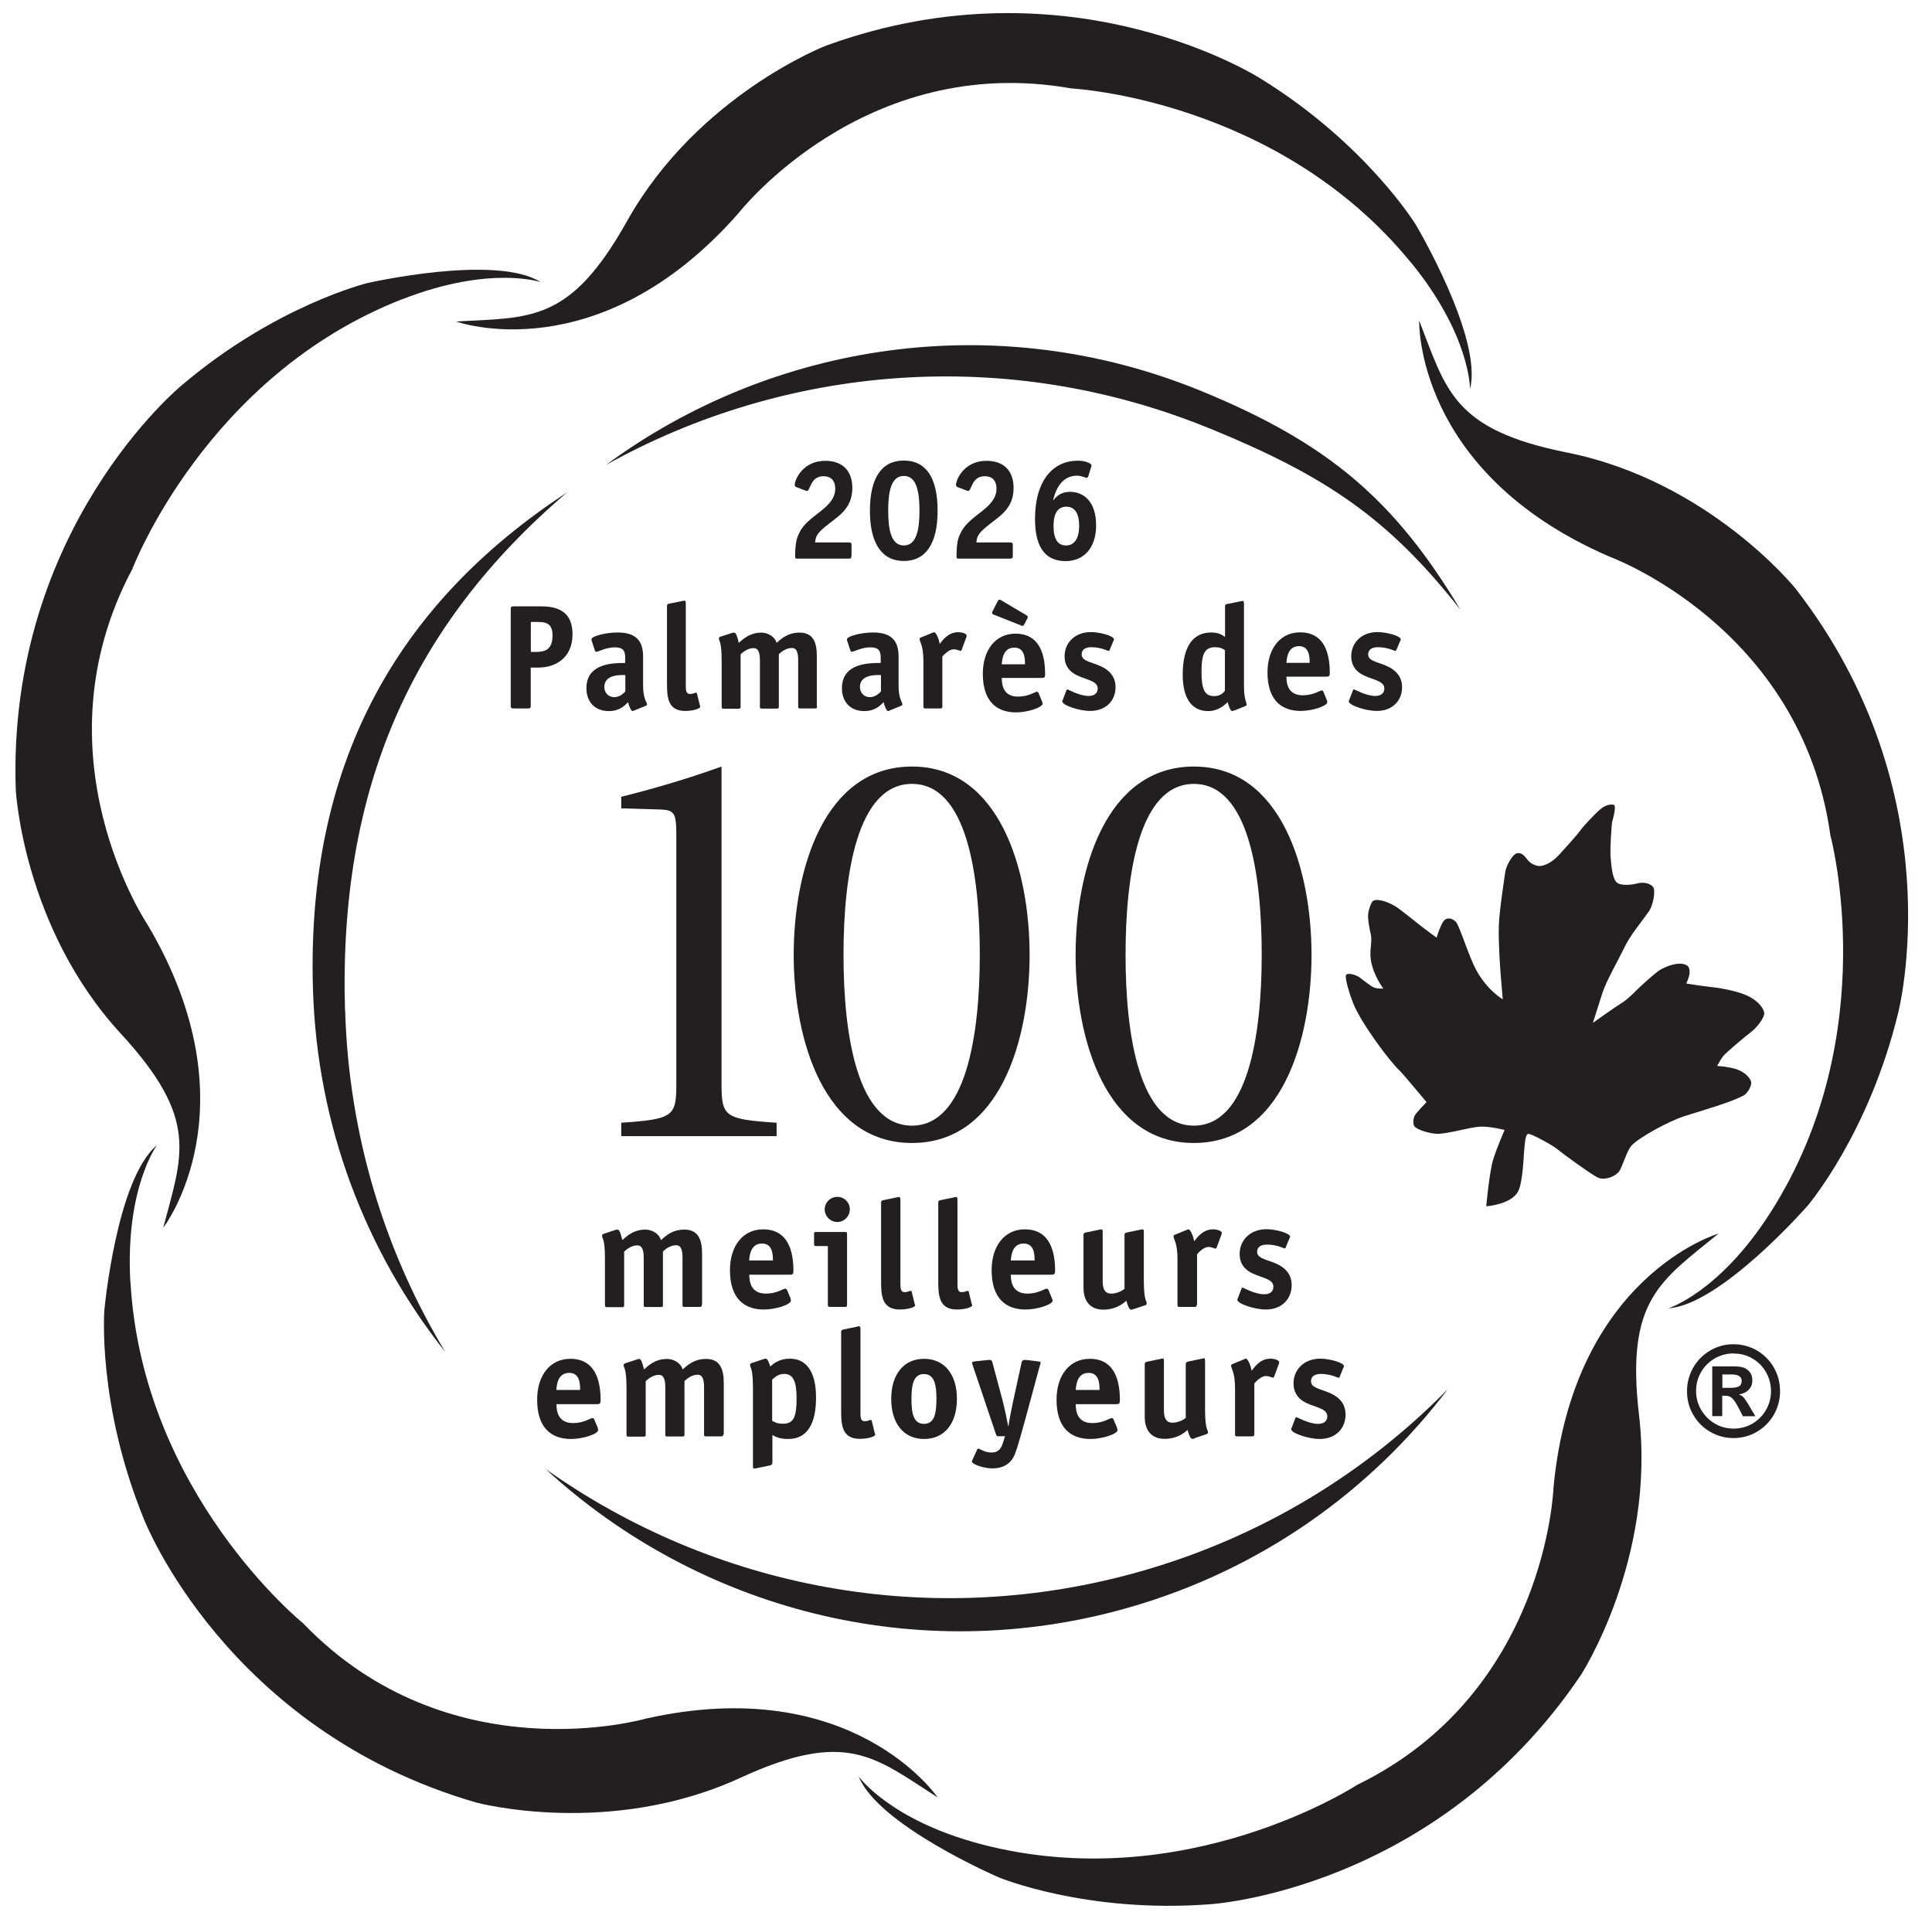 <?xml version="1.0" encoding="UTF-8"?>
<svg id="Layer_1" xmlns="http://www.w3.org/2000/svg" width="147" height="146" xmlns:xlink="http://www.w3.org/1999/xlink" version="1.1" viewBox="0 0 147 146">
  <!-- Generator: Adobe Illustrator 30.0.0, SVG Export Plug-In . SVG Version: 2.1.1 Build 123)  -->
  <defs>
    <style>
      .st0 {
        fill: none;
      }

      .st1 {
        fill: #231f20;
      }

      .st2 {
        clip-path: url(#clippath);
      }
    </style>
    <clipPath id="clippath">
      <rect class="st0" width="146.36" height="146"/>
    </clipPath>
  </defs>
  <g class="st2">
    <g>
      <path class="st1" d="M74.61,140.3c15.53,4.08,28.66-4.51,28.66-4.51,14.42-7.02,14.93-22.61,14.93-22.61,1.52-16.12,12.56-19.33,12.56-19.33-4.42,3.62-7.08,5.02-6.05,13.83,1.28,10.96-4.42,19.75-4.42,19.75-11.1,16.46-28.25,17.45-28.25,17.45-9.41.71-16.03-2.04-16.03-2.04,0,0-9.19-3.95-10.68-7.69,0,0,2.35,3.32,9.29,5.15Z"/>
      <path class="st1" d="M9.93,97.57c.92,16.06,13.13,25.93,13.13,25.93,11.12,11.57,26.06,7.26,26.06,7.26,15.76-3.55,22.22,5.99,22.22,5.99-4.8-3.09-6.95-5.19-14.99-1.5-10,4.61-20.11,1.89-20.11,1.89-19.05-5.5-25.28-21.54-25.28-21.54-3.58-8.75-3.02-15.91-3.02-15.91,0,0,.91-9.98,4-12.56,0,0-2.43,3.27-2.02,10.45Z"/>
      <path class="st1" d="M30.61,22.76c-14.96,5.84-20.54,20.53-20.54,20.53-7.55,14.17,1.17,27.08,1.17,27.08,8.23,13.93,1.18,23.04,1.18,23.04,1.45-5.53,2.78-8.24-3.21-14.75C1.74,70.56,1.2,60.08,1.2,60.08c-.68-19.86,12.62-30.76,12.62-30.76,7.19-6.11,14.16-7.79,14.16-7.79,0,0,9.75-2.22,13.15-.07,0,0-3.85-1.3-10.53,1.31Z"/>
      <path class="st1" d="M107.35,19.97c-10.17-12.45-25.82-13.24-25.82-13.24-15.78-2.81-25.34,9.49-25.34,9.49-10.68,12.15-21.49,8.24-21.49,8.24,5.69-.32,8.67.11,13-7.62,5.39-9.62,15.16-13.37,15.16-13.37,18.64-6.78,33.09,2.53,33.09,2.53,8.02,4.96,11.77,11.09,11.77,11.09,0,0,5.12,8.61,4.13,12.51,0,0,.04-4.08-4.5-9.64Z"/>
      <path class="st1" d="M134.69,92.28c8.68-13.54,4.58-28.72,4.58-28.72-2.21-15.91-16.83-21.22-16.83-21.22-14.82-6.42-14.46-17.95-14.46-17.95,2.07,5.33,2.58,8.3,11.25,10.04,10.79,2.16,17.37,10.33,17.37,10.33,12.19,15.67,7.82,32.32,7.82,32.32-2.22,9.18-6.88,14.65-6.88,14.65,0,0-6.59,7.54-10.6,7.81,0,0,3.88-1.21,7.75-7.26Z"/>
      <path class="st1" d="M26.25,76.85c-.49-16.82,5.04-29.27,16.9-39.39-13.14,8.6-19.83,20.86-19.34,37.73.3,10.48,4.03,20.05,10.07,27.67-4.59-7.61-7.35-16.48-7.62-26.01Z"/>
      <path class="st1" d="M86.9,119.52c-16.14,4.63-32.67,1.26-45.39-7.76,11.56,10.64,28.2,15.18,44.39,10.54,10.05-2.88,18.38-8.86,24.26-16.61-6.23,6.34-14.12,11.21-23.26,13.83Z"/>
      <path class="st1" d="M92.07,32.61c-15.54-6.36-32.34-4.82-45.96,2.76,12.65-9.31,29.68-12.01,45.27-5.63,9.68,3.97,14.74,8.3,19.74,16.65-5.49-6.98-10.24-10.17-19.04-13.78Z"/>
      <path class="st1" d="M131.05,104.56v1.03h.62c.28,0,.49-.04.63-.11.15-.07.22-.22.22-.43,0-.15-.06-.27-.19-.35-.13-.09-.32-.13-.59-.13h-.69ZM131.05,107.74h-.77v-3.78h1.78c.28,0,.51.05.7.13.19.09.33.22.43.38.1.16.14.35.14.57,0,.27-.09.49-.27.69-.18.19-.43.31-.75.36.16.06.3.15.4.28.1.13.23.33.4.62l.45.76h-.95l-.31-.61c-.14-.27-.27-.48-.37-.61-.1-.13-.2-.22-.31-.27-.1-.05-.23-.07-.38-.07h-.2v1.55ZM131.9,102.97c-.52,0-.99.13-1.43.38-.44.26-.79.6-1.04,1.04-.26.44-.38.92-.38,1.44s.13,1,.39,1.44c.26.44.61.79,1.04,1.04.44.26.92.38,1.43.38s1-.13,1.43-.38c.43-.26.78-.6,1.03-1.04.25-.44.38-.92.38-1.43s-.13-1-.38-1.44c-.25-.44-.6-.79-1.03-1.04-.43-.26-.91-.38-1.43-.38ZM131.89,102.27c.49,0,.94.09,1.38.27.43.18.81.44,1.14.77.33.33.58.71.76,1.15.18.43.27.89.27,1.38,0,.64-.16,1.24-.47,1.79-.32.55-.75.98-1.29,1.3-.55.32-1.14.48-1.78.48s-1.24-.16-1.78-.48c-.55-.32-.98-.75-1.29-1.3-.32-.54-.47-1.14-.47-1.79s.16-1.24.47-1.79c.32-.55.75-.98,1.29-1.3.55-.32,1.14-.48,1.78-.48Z"/>
      <path class="st1" d="M47.27,60.62c2.29-.57,4.94-1.33,7.63-2.3v24.14c0,2.48.22,2.7,4.19,2.96v1.02h-11.82v-1.02c3.97-.27,4.19-.49,4.19-2.96v-19.01c0-1.59-.18-1.81-1.15-1.86l-3.04-.09v-.88Z"/>
      <path class="st1" d="M69.39,58.32c-6.7,0-9,7.87-9,14.32s2.29,14.32,9,14.32,8.95-7.87,8.95-14.32-2.29-14.32-8.95-14.32ZM69.39,85.64c-4.15,0-5.21-6.85-5.21-13s1.06-13,5.21-13,5.16,6.85,5.16,13-1.06,13-5.16,13Z"/>
      <path class="st1" d="M90.84,58.32c-6.7,0-9,7.87-9,14.32s2.3,14.32,9,14.32,8.95-7.87,8.95-14.32-2.29-14.32-8.95-14.32ZM90.84,85.64c-4.15,0-5.2-6.85-5.2-13s1.05-13,5.2-13,5.16,6.85,5.16,13-1.06,13-5.16,13Z"/>
      <path class="st1" d="M40.74,49.6c.67,0,1.3-.11,1.3-1.26,0-.99-.6-1.02-1.19-1.02h-.46v2.28h.35ZM40.39,53.66c0,.2-.05.24-.24.24h-1.05c-.19,0-.24-.03-.24-.24v-7.29c0-.2.04-.24.24-.24h1.83c.92,0,2.63,0,2.63,2.13,0,1.87-1.39,2.53-2.58,2.53h-.6v2.87Z"/>
      <path class="st1" d="M47.57,51.36c-.28,0-1.59-.09-1.59.91,0,.44.32.77.75.77s.71-.29.85-.43v-1.25ZM48.26,54.05s-.1.05-.14.05c-.1,0-.27-.4-.33-.68-.23.23-.62.68-1.47.68-1.04,0-1.7-.68-1.7-1.74,0-1.92,2.06-1.92,2.95-1.92v-.35c0-.51-.09-.84-.8-.84-.64,0-1.26.34-1.4.34-.06,0-.1-.07-.11-.11l-.23-.69s-.03-.09-.03-.14c0-.26,1.12-.53,1.99-.53,1.41,0,1.94.65,1.94,1.82v2.19c0,1.1.3,1.25.3,1.47,0,.05-.05.08-.1.1l-.86.35Z"/>
      <path class="st1" d="M53.26,53.68c.01.06.02.06.02.09,0,.16-.6.32-1.14.32-1.39,0-1.39-1.14-1.39-2.19v-5.78c0-.17.08-.17.21-.2l.95-.19s.14-.03.16-.03c.09,0,.11.05.11.24v6.18c0,.36,0,.68.32.68.23,0,.37-.1.44-.1.05,0,.08.02.09.07l.23.93Z"/>
      <path class="st1" d="M62.17,53.74c0,.12-.02.16-.16.16h-1.12c-.14,0-.16-.03-.16-.16v-3.49c0-.43-.04-.95-.47-.95-.48,0-.85.33-1,.47v3.98c0,.12-.02.16-.16.16h-1.12c-.14,0-.16-.03-.16-.16v-3.49c0-.43-.05-.95-.47-.95-.48,0-.85.33-1,.47v3.98c0,.12-.02.16-.16.16h-1.12c-.14,0-.16-.03-.16-.16v-3.43c0-1.6-.21-1.51-.21-1.77,0-.06.04-.1.12-.12l.86-.28c.07-.02.12-.03.17-.03.15,0,.24.25.36.78.34-.29.84-.78,1.73-.78.48,0,1.02.31,1.15.78.34-.29.82-.78,1.75-.78,1.07,0,1.31.8,1.31,1.79v3.84Z"/>
      <path class="st1" d="M67.02,51.36c-.28,0-1.59-.09-1.59.91,0,.44.32.77.75.77s.71-.29.85-.43v-1.25ZM67.71,54.05s-.1.05-.15.05c-.1,0-.27-.4-.33-.68-.23.23-.62.68-1.47.68-1.04,0-1.7-.68-1.7-1.74,0-1.92,2.06-1.92,2.95-1.92v-.35c0-.51-.09-.84-.8-.84-.63,0-1.26.34-1.4.34-.06,0-.1-.07-.11-.11l-.23-.69s-.03-.09-.03-.14c0-.26,1.12-.53,1.99-.53,1.41,0,1.94.65,1.94,1.82v2.19c0,1.1.29,1.25.29,1.47,0,.05-.05.08-.1.1l-.86.35Z"/>
      <path class="st1" d="M71.7,53.74c0,.12-.02.16-.16.16h-1.12c-.14,0-.16-.03-.16-.16v-3.43c0-1.25-.29-1.45-.29-1.71,0-.05.05-.08.1-.1l.86-.35s.1-.05.15-.05c.14,0,.36.51.42.89.21-.26.63-.89,1.4-.89.33,0,.65.11.65.26,0,.05-.01.09-.02.11l-.35.95s-.04.1-.09.1c-.07,0-.27-.12-.53-.12-.35,0-.71.39-.86.54v3.79Z"/>
      <path class="st1" d="M84.44,49.43c-.02.06-.08.1-.09.1-.03,0-.59-.29-1.31-.29-.43,0-.74.16-.74.55,0,.61,1.01.57,1.82,1.1.44.3.76.73.76,1.38,0,1.04-.74,1.82-1.94,1.82-.83,0-2.12-.43-2.12-.74,0-.03.05-.1.06-.15l.25-.65c.02-.06.05-.1.09-.1s.91.5,1.61.5c.37,0,.69-.16.69-.57,0-.66-1.11-.66-1.85-1.16-.34-.23-.67-.62-.67-1.28,0-1.03.78-1.85,2-1.85.69,0,1.76.29,1.76.56,0,.03-.03.1-.06.15l-.26.62Z"/>
      <path class="st1" d="M93.21,49.47c-.1-.06-.29-.23-.77-.23-.85,0-1.02.64-1.02,1.89s.21,1.83.95,1.83c.51,0,.7-.25.83-.4v-3.09ZM93.89,54.05s-.1.05-.15.05c-.1,0-.27-.4-.33-.68-.18.17-.68.68-1.49.68-1.29,0-1.93-1.04-1.93-2.76,0-2.14.77-3.22,2.17-3.22.61,0,.87.22,1.05.34v-2.32c0-.17.08-.17.22-.2l.95-.19s.14-.03.16-.03c.09,0,.11.05.11.24v6.19c0,1.1.2,1.25.2,1.47,0,.05-.05.08-.1.1l-.86.35Z"/>
      <path class="st1" d="M99.65,50.43c0-.46-.03-1.27-.81-1.27-.88,0-.93.95-.96,1.27h1.77ZM100.96,53.3s.03.08.03.12c0,.29-1.13.67-2.02.67-1.49,0-2.53-.85-2.53-2.93,0-1.8.96-3.05,2.48-3.05,1.92,0,2.26,1.72,2.26,3.09,0,.22-.05.28-.26.28h-3.04c0,.63.18,1.42,1.25,1.42.81,0,1.28-.37,1.44-.37.06,0,.1.05.12.09l.28.68Z"/>
      <path class="st1" d="M106.25,49.43c-.02.06-.08.1-.09.1-.03,0-.59-.29-1.31-.29-.43,0-.75.16-.75.55,0,.61,1.02.57,1.82,1.1.44.3.76.73.76,1.38,0,1.04-.73,1.82-1.93,1.82-.83,0-2.13-.43-2.13-.74,0-.03.05-.1.06-.15l.25-.65c.02-.06.05-.1.09-.1.05,0,.92.5,1.62.5.37,0,.69-.16.69-.57,0-.66-1.11-.66-1.85-1.16-.34-.23-.67-.62-.67-1.28,0-1.03.78-1.85,2-1.85.69,0,1.77.29,1.77.56,0,.03-.03.1-.06.15l-.26.62Z"/>
      <path class="st1" d="M77.99,50.54c0-.46-.03-1.27-.81-1.27-.88,0-.93.95-.96,1.27h1.77ZM79.3,53.41s.03.08.03.12c0,.29-1.13.67-2.02.67-1.49,0-2.53-.85-2.53-2.94,0-1.8.96-3.05,2.48-3.05,1.92,0,2.26,1.72,2.26,3.09,0,.22-.05.28-.26.28h-3.04c0,.63.18,1.42,1.24,1.42.81,0,1.28-.37,1.44-.37.06,0,.1.05.12.09l.28.68ZM77.95,47.46c-.05.09-.08.16-.14.16-.06,0-.11-.02-.16-.05l-1.99-.79c-.09-.03-.18-.07-.18-.15,0-.06.03-.11.06-.16l.35-.69c.05-.08.08-.16.16-.16.06,0,.11.05.16.07l1.84,1.09c.09.06.15.09.15.16,0,.06-.03.11-.06.16l-.18.37Z"/>
      <path class="st1" d="M53.39,99.27c0,.13-.02.16-.16.16h-1.14c-.14,0-.16-.03-.16-.16v-3.56c0-.44-.04-.97-.48-.97-.48,0-.86.33-1.01.48v4.06c0,.13-.02.16-.16.16h-1.14c-.14,0-.16-.03-.16-.16v-3.56c0-.44-.05-.97-.48-.97-.48,0-.86.33-1.01.48v4.06c0,.13-.02.16-.16.16h-1.14c-.14,0-.16-.03-.16-.16v-3.49c0-1.63-.22-1.54-.22-1.8,0-.06.05-.1.13-.13l.87-.29c.07-.02.13-.03.17-.03.15,0,.24.25.37.8.34-.3.85-.8,1.76-.8.5,0,1.04.31,1.18.8.34-.3.84-.8,1.79-.8,1.08,0,1.34.82,1.34,1.83v3.92Z"/>
      <path class="st1" d="M58.81,95.9c0-.47-.03-1.29-.83-1.29-.9,0-.95.97-.98,1.29h1.81ZM60.15,98.83s.03.08.03.12c0,.3-1.15.68-2.06.68-1.52,0-2.58-.87-2.58-2.99,0-1.84.98-3.11,2.52-3.11,1.96,0,2.31,1.76,2.31,3.16,0,.22-.04.29-.26.29h-3.1c0,.65.19,1.44,1.27,1.44.83,0,1.3-.38,1.47-.38.06,0,.1.05.13.09l.29.7Z"/>
      <path class="st1" d="M63.71,92.97c-.53,0-.96-.43-.96-.96s.43-.95.96-.95.95.42.95.95-.43.96-.95.96ZM64.45,99.27c0,.13-.02.16-.16.16h-1.14c-.14,0-.16-.03-.16-.16v-4.47h-.89c-.14,0-.16-.03-.16-.16v-.75c0-.13.02-.16.16-.16h2.19c.14,0,.16.03.16.16v5.39Z"/>
      <path class="st1" d="M69.61,99.22c.01.06.02.06.02.09,0,.16-.61.32-1.17.32-1.42,0-1.42-1.17-1.42-2.23v-5.89c0-.18.08-.18.22-.21l.97-.2s.14-.03.16-.03c.09,0,.12.05.12.24v6.3c0,.37,0,.7.32.7.23,0,.38-.1.45-.1.05,0,.08.02.09.07l.23.95Z"/>
      <path class="st1" d="M73.95,99.22c.01.06.02.06.02.09,0,.16-.61.32-1.16.32-1.42,0-1.42-1.17-1.42-2.23v-5.89c0-.18.08-.18.22-.21l.97-.2s.14-.03.16-.03c.09,0,.11.05.11.24v6.3c0,.37,0,.7.32.7.23,0,.38-.1.45-.1.04,0,.08.02.09.07l.23.95Z"/>
      <path class="st1" d="M78.72,95.9c0-.47-.03-1.29-.83-1.29-.9,0-.95.97-.98,1.29h1.81ZM80.06,98.83s.03.08.03.12c0,.3-1.15.68-2.06.68-1.52,0-2.58-.87-2.58-2.99,0-1.84.98-3.11,2.52-3.11,1.96,0,2.31,1.76,2.31,3.16,0,.22-.05.29-.27.29h-3.1c0,.65.19,1.44,1.27,1.44.83,0,1.3-.38,1.46-.38.06,0,.11.05.13.09l.29.7Z"/>
      <path class="st1" d="M86.24,99.6c-.07.02-.13.04-.17.04-.15,0-.24-.22-.37-.68-.31.28-.85.68-1.76.68-.63,0-1.5-.29-1.5-1.69v-3.98c0-.16.08-.18.22-.21l.97-.2s.15-.03.18-.03c.07,0,.09.05.09.24v3.68c0,.44.06.97.65.97.48,0,.86-.25,1.01-.36v-4.09c0-.16.08-.18.22-.21l.97-.2s.15-.03.2-.03c.06,0,.08.05.08.24v3.61c0,1.63.22,1.54.22,1.8,0,.06-.05.11-.13.13l-.87.29Z"/>
      <path class="st1" d="M91.05,99.27c0,.13-.02.16-.16.16h-1.14c-.14,0-.16-.03-.16-.16v-3.49c0-1.27-.3-1.48-.3-1.74,0-.05.05-.08.11-.1l.88-.36s.1-.05.15-.05c.14,0,.37.52.43.91.22-.27.65-.91,1.43-.91.33,0,.67.12.67.27,0,.05-.01.09-.02.12l-.36.97s-.05.11-.09.11c-.07,0-.28-.13-.54-.13-.36,0-.73.39-.87.56v3.86Z"/>
      <path class="st1" d="M97.84,94.88c-.02.06-.08.11-.09.11-.03,0-.6-.3-1.34-.3-.44,0-.76.16-.76.55,0,.62,1.04.58,1.86,1.12.45.3.77.74.77,1.41,0,1.06-.75,1.86-1.97,1.86-.85,0-2.17-.44-2.17-.75,0-.03.05-.1.06-.15l.25-.66c.02-.06.05-.11.09-.11.05,0,.93.51,1.65.51.38,0,.7-.16.7-.58,0-.67-1.13-.67-1.89-1.18-.35-.23-.68-.63-.68-1.3,0-1.05.8-1.89,2.04-1.89.7,0,1.8.3,1.8.57,0,.04-.03.11-.06.15l-.26.63Z"/>
      <path class="st1" d="M44.14,105.75c0-.48-.03-1.3-.83-1.3-.9,0-.95.97-.98,1.3h1.81ZM45.48,108.67s.03.08.03.13c0,.3-1.15.68-2.06.68-1.52,0-2.58-.86-2.58-2.99,0-1.84.98-3.11,2.52-3.11,1.96,0,2.31,1.76,2.31,3.16,0,.22-.05.29-.26.29h-3.1c0,.65.19,1.44,1.27,1.44.83,0,1.3-.38,1.47-.38.06,0,.1.05.13.09l.29.69Z"/>
      <path class="st1" d="M55.03,109.12c0,.13-.02.16-.16.16h-1.14c-.14,0-.16-.03-.16-.16v-3.56c0-.44-.05-.97-.48-.97-.48,0-.86.34-1.01.48v4.06c0,.13-.02.16-.16.16h-1.14c-.14,0-.16-.03-.16-.16v-3.56c0-.44-.05-.97-.48-.97-.48,0-.86.34-1.01.48v4.06c0,.13-.02.16-.16.16h-1.14c-.14,0-.16-.03-.16-.16v-3.49c0-1.63-.22-1.54-.22-1.8,0-.06.05-.1.13-.13l.88-.29c.07-.02.13-.04.17-.04.15,0,.24.26.37.8.34-.3.85-.8,1.76-.8.5,0,1.04.31,1.18.8.35-.3.84-.8,1.79-.8,1.08,0,1.34.82,1.34,1.83v3.92Z"/>
      <path class="st1" d="M58.76,108.1c.21.12.39.22.84.22.81,0,1.01-.58,1.01-1.94,0-1.19-.22-1.85-.94-1.85-.48,0-.76.29-.92.44v3.13ZM58.76,111.29c0,.16-.08.18-.22.21l-.97.2s-.14.03-.2.03c-.06,0-.08-.05-.08-.24v-5.86c0-1.63-.22-1.54-.22-1.8,0-.06.05-.1.13-.13l.88-.29c.07-.02.13-.04.17-.04.15,0,.23.22.36.6.25-.24.7-.6,1.48-.6,1.28,0,2,1.01,2,2.95s-.62,3.16-2.12,3.16c-.67,0-.96-.17-1.2-.3v2.12Z"/>
      <path class="st1" d="M66.57,109.06c.01.06.02.06.02.09,0,.16-.61.32-1.17.32-1.42,0-1.42-1.17-1.42-2.23v-5.89c0-.17.08-.17.22-.21l.97-.2s.14-.04.16-.04c.09,0,.12.05.12.24v6.3c0,.37,0,.69.32.69.23,0,.38-.1.45-.1.05,0,.08.02.09.07l.23.95Z"/>
      <path class="st1" d="M71.25,106.43c0-1.07-.15-1.89-.95-1.89s-.95.82-.95,1.89.14,1.9.95,1.9.95-.81.95-1.9ZM70.31,109.48c-1.56,0-2.5-1.19-2.5-3.05s.95-3.05,2.5-3.05,2.5,1.19,2.5,3.05-.94,3.05-2.5,3.05Z"/>
      <path class="st1" d="M77.71,103.71c.03-.13.09-.24.2-.24.05,0,.17,0,.21,0l.81.1c.17.02.25.03.25.11,0,.05-.03.12-.06.21l-1.13,4.17c-.21.75-.52,1.93-.77,2.57-.33.84-1.05,1.09-1.7,1.09s-1.57-.31-1.57-.53c0-.05.02-.09.05-.14l.34-.75c.02-.06.07-.08.11-.08.11,0,.47.29.98.29.6,0,.77-.36.92-.86l.12-.38h-.48c-.15,0-.17-.04-.21-.15l-1.76-5.22s-.05-.12-.06-.2c0-.09.08-.1.25-.13l.96-.1s.16,0,.19,0c.09,0,.13.11.16.23l.75,2.8c.14.52.37,1.6.44,2h.02c.06-.45.33-1.79.38-2l.61-2.79Z"/>
      <path class="st1" d="M83.66,105.75c0-.48-.03-1.3-.83-1.3-.9,0-.95.97-.98,1.3h1.81ZM84.99,108.67s.04.08.04.13c0,.3-1.16.68-2.06.68-1.52,0-2.58-.86-2.58-2.99,0-1.84.98-3.11,2.52-3.11,1.96,0,2.3,1.76,2.3,3.16,0,.22-.05.29-.26.29h-3.1c0,.65.18,1.44,1.27,1.44.83,0,1.3-.38,1.47-.38.06,0,.1.05.13.09l.29.69Z"/>
      <path class="st1" d="M90.9,109.44c-.07.02-.13.03-.17.03-.15,0-.24-.22-.37-.68-.31.28-.85.68-1.76.68-.63,0-1.5-.29-1.5-1.69v-3.98c0-.16.08-.17.22-.21l.97-.2s.15-.04.18-.04c.07,0,.09.05.09.24v3.68c0,.44.06.97.65.97.48,0,.87-.25,1.01-.36v-4.09c0-.16.08-.17.22-.21l.97-.2s.15-.04.2-.04c.06,0,.08.05.08.24v3.61c0,1.63.22,1.54.22,1.8,0,.06-.04.1-.13.13l-.87.29Z"/>
      <path class="st1" d="M95.43,109.12c0,.13-.02.16-.16.16h-1.14c-.14,0-.16-.03-.16-.16v-3.49c0-1.27-.3-1.48-.3-1.75,0-.04.05-.08.1-.1l.88-.36s.1-.05.15-.05c.14,0,.37.52.43.92.22-.27.64-.92,1.43-.92.34,0,.67.12.67.27,0,.05-.01.09-.02.11l-.36.97s-.05.1-.09.1c-.07,0-.28-.13-.54-.13-.36,0-.73.39-.88.56v3.86Z"/>
      <path class="st1" d="M101.94,104.73c-.02.06-.08.1-.09.1-.03,0-.6-.3-1.34-.3-.44,0-.76.16-.76.56,0,.62,1.04.58,1.86,1.12.45.3.77.74.77,1.41,0,1.06-.75,1.86-1.97,1.86-.85,0-2.17-.44-2.17-.75,0-.03.04-.1.06-.15l.25-.66c.02-.06.05-.1.09-.1.05,0,.94.51,1.65.51.38,0,.7-.16.7-.58,0-.67-1.13-.67-1.89-1.18-.34-.23-.68-.64-.68-1.31,0-1.05.79-1.89,2.04-1.89.7,0,1.8.3,1.8.57,0,.03-.03.1-.06.15l-.26.64Z"/>
      <path class="st1" d="M64.78,42.27c0,.2-.03.23-.22.23h-3.92c-.11,0-.14-.02-.14-.18,0-1.18.19-1.51.32-1.78.61-1.36,2.73-1.85,2.73-3.36,0-.64-.35-.95-.89-.95-1.02,0-.99,1.12-1.26,1.12-.04,0-.08-.01-.12-.03l-.69-.26c-.07-.02-.12-.09-.12-.16,0-.42.62-1.84,2.32-1.84,1.29,0,2.06.73,2.06,2.07,0,1.63-1.14,2.18-2.06,2.94-.65.54-.73.77-.77,1.2h2.55c.19,0,.22.05.22.23v.79Z"/>
      <path class="st1" d="M69.96,38.86c0-1.46-.22-2.65-1.19-2.65s-1.19,1.19-1.19,2.65.23,2.64,1.19,2.64,1.19-1.18,1.19-2.64ZM68.77,42.68c-1.68,0-2.58-1.35-2.58-3.82s.87-3.82,2.58-3.82,2.57,1.34,2.57,3.82-.89,3.82-2.57,3.82Z"/>
      <path class="st1" d="M77.06,42.27c0,.2-.03.23-.22.23h-3.92c-.11,0-.14-.02-.14-.18,0-1.18.18-1.51.32-1.78.61-1.36,2.72-1.85,2.72-3.36,0-.64-.35-.95-.89-.95-1.02,0-.99,1.12-1.26,1.12-.05,0-.08-.01-.12-.03l-.69-.26c-.07-.02-.12-.09-.12-.16,0-.42.62-1.84,2.32-1.84,1.29,0,2.06.73,2.06,2.07,0,1.63-1.14,2.18-2.06,2.94-.65.54-.73.77-.77,1.2h2.55c.2,0,.22.05.22.23v.79Z"/>
      <path class="st1" d="M82.11,40.01c0-.97-.35-1.46-.97-1.46s-.98.46-.98,1.46.32,1.49.96,1.49c.61,0,.99-.52.99-1.49ZM82.8,36.25s-.07.11-.11.11c-.09,0-.37-.17-.75-.17-1.37,0-1.71,1.48-1.81,1.85l.02.02c.16-.21.5-.64,1.28-.64,1.01,0,1.97.73,1.97,2.55,0,1.69-.91,2.72-2.33,2.72s-2.32-.91-2.32-3.19c0-2.98,1.4-4.45,3.25-4.45.62,0,1.05.22,1.05.35,0,.03-.01.06-.02.1l-.23.76Z"/>
      <path class="st1" d="M113.09,91.77c.23,0,1.88-.19,2.4-1.09.4-.71.44-2.9.49-3.26.03-.24.06-1.1.28-1.15.24-.05,1.89.88,2.23,1.16.34.29,2.78,2.08,3.18,2.2.57.17,1.31-.18,1.54-.53.23-.34.56-1.49.89-1.9.48-.59,2.83-1.89,4.09-2.29,1.26-.4,3.71-1.1,4.53-1.6.24-.15.64-.75.49-1.09-.16-.35-.56-.72-1.21-.91-.39-.11-.97-.19-1.35-.21,0,0,.32-.59.49-.78.24-.28,1.73-1.54,2.09-1.8.38-.28,1.08-1.1,1-1.51-.09-.4-.58-.94-1.29-1.26-.73-.33-1.85-.56-2.78-.66-.88-.1-1.85-.26-1.85-.26,0,0,.24-.56.24-.79s.07-.59-.5-.7c-.57-.11-1.28.21-1.62.38-.34.17-1.13.89-1.59,1.31-.33.3-.96.99-1.45,1.28-.57.35-2.19,1.51-2.19,1.51,0,0,.62-1.97.73-2.3.31-.93,1.33-2.72,1.66-3.42.42-.9,1.17-1.78,1.84-2.72.41-.57.5-1.6.39-1.82-.17-.35-.77-.48-1.23-.35-.33.09-1.1.2-1.49-.01-.39-.21-.49-1.18-.55-1.93-.06-.74.07-2.53.12-2.76.06-.23.36-1.27.09-1.29-.49-.05-.84.18-1.26.59-.21.2-1,1-1.28,1.4-.29.4-1.21,1.4-1.58,1.81-.14.15-.68.74-1.38.86-.28.05-.7-.11-.93-.35-.23-.23-.45-.68-.87-.62-.37.04-.87.98-.93,1.44-.06.46-.46,2.95-.49,4.13-.04,1.28.12,3.44.15,3.77.03.33.15,1.78.15,1.78,0,0-1.2-.69-2.04-2.27-.58-1.09-1.25-3.34-1.53-3.63-.29-.29-.6-.29-.78-.19-.34.19-.68,1.4-.68,1.4,0,0-.71-.51-1.17-.87-.39-.3-1.65-1.34-2.06-1.57-.41-.23-1.16-.55-1.57-.38-.19.08-.38.73-.41,1-.05.47.16,1.4.2,1.57.13.51-.12,1.2.01,1.99.2,1.16.94,2.13.94,2.13,0,0-.43.04-.71-.08-.28-.11-.97-.69-1.14-.8-.17-.11-.69-.32-.94-.2-.25.11.33,1.78.52,2.25.65,1.57,2.84,4.47,3.51,5.07.21.19,2.05,2.4,2.05,2.4,0,0-.78.8-.9,1.03-.11.23-.16.65,0,.84.17.19.92.49,1.64.54.76.05,2.53-.5,3.31-.54.77-.04,1.89.25,1.89.25,0,0-.61,1.39-.88,2.29-.28.93-.52,3.54-.52,3.54Z"/>
    </g>
  </g>
</svg>